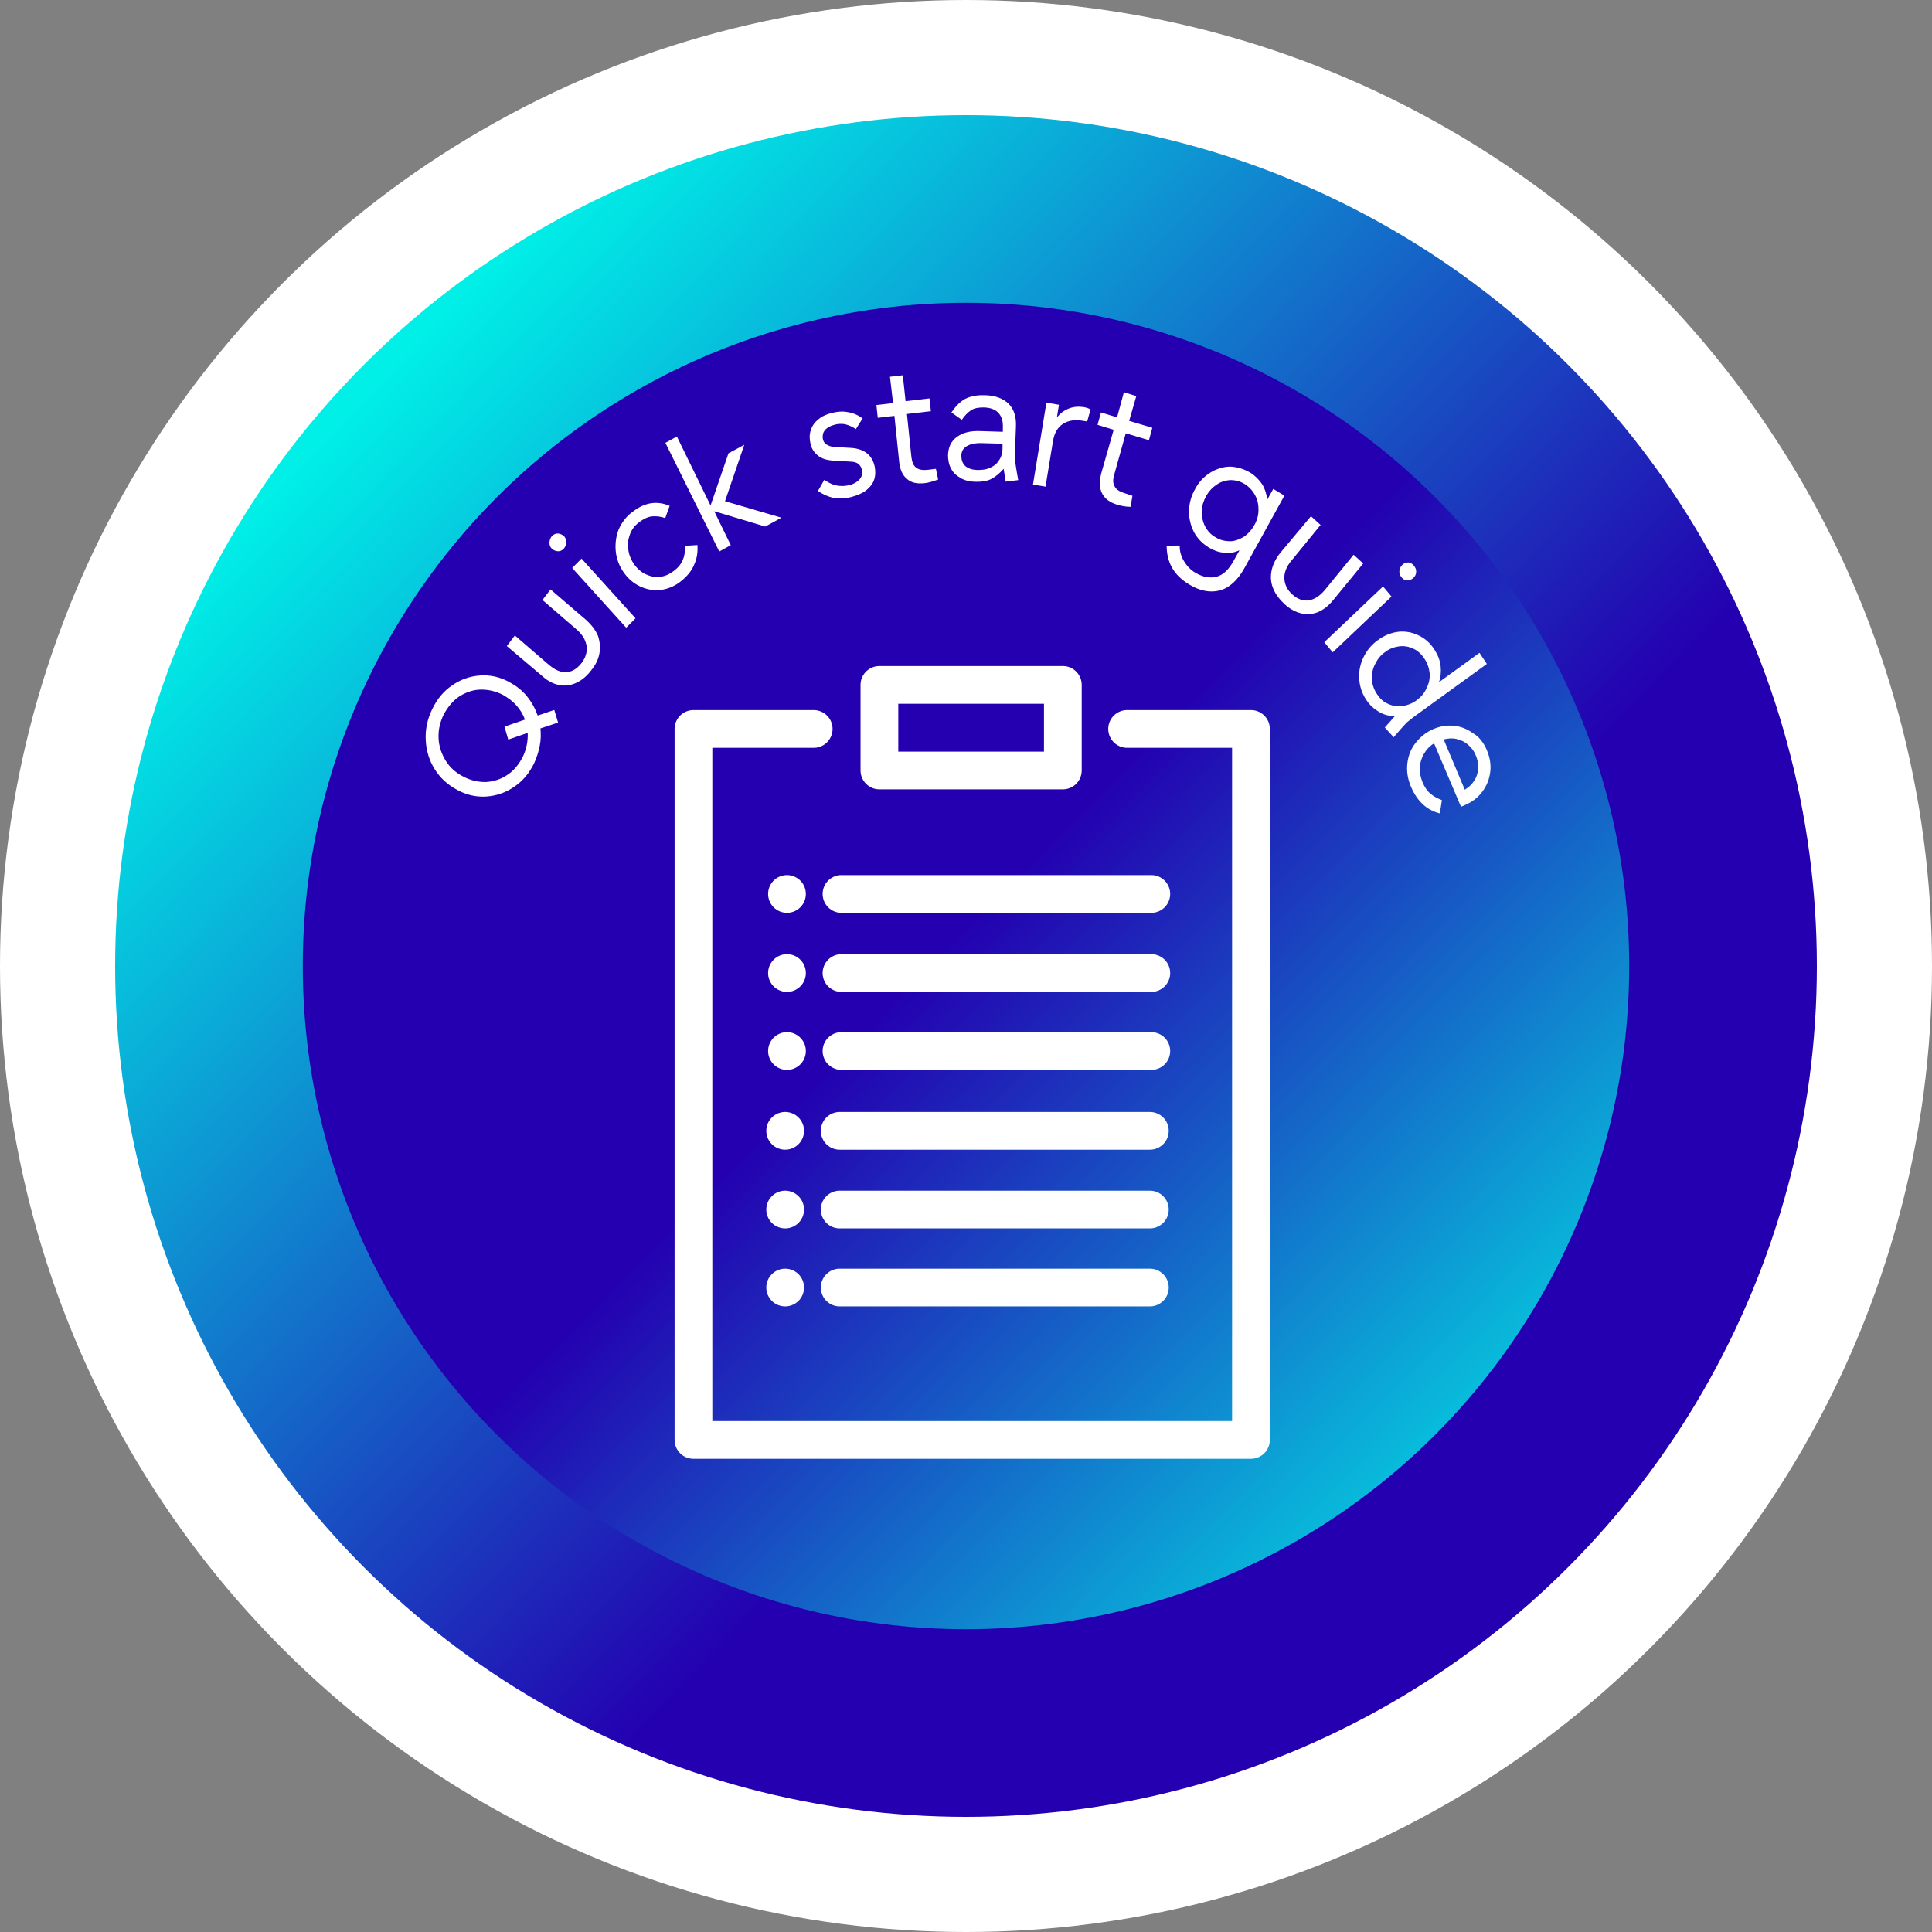 <?xml version="1.0" encoding="UTF-8"?>
<svg id="Layer_1" xmlns="http://www.w3.org/2000/svg" version="1.1" xmlns:xlink="http://www.w3.org/1999/xlink" viewBox="0 0 1370.514 1370.514">
  <rect x="0" y="0" width="1370.514" height="1370.514" fill="#808080" stroke="none"/>
  <!-- Generator: Adobe Illustrator 29.3.0, SVG Export Plug-In . SVG Version: 2.1.0 Build 56)  -->
  <defs>
    <style>
      .st0 {
        fill: none;
        stroke: #fff;
        stroke-linecap: round;
        stroke-linejoin: round;
        stroke-width: 26.774px;
      }

      .st1 {
        fill: #fff;
      }

      .st2 {
        fill: url(#linear-gradient1);
      }

      .st3 {
        fill: url(#linear-gradient);
      }
    </style>
    <linearGradient id="linear-gradient" x1="1129.635" y1="688.039" x2="262.89" y2="-152.187" gradientTransform="translate(0 428)" gradientUnits="userSpaceOnUse">
      <stop offset=".334" stop-color="#2400b0"/>
      <stop offset="1" stop-color="#00efe7"/>
    </linearGradient>
    <linearGradient id="linear-gradient1" x1="445.588" y1="22.067" x2="1117.17" y2="681.099" gradientTransform="translate(0 428)" gradientUnits="userSpaceOnUse">
      <stop offset=".334" stop-color="#2400b0"/>
      <stop offset="1" stop-color="#00efe7"/>
    </linearGradient>
  </defs>
  <circle class="st1" cx="685.257" cy="685.257" r="685.257"/>
  <circle class="st3" cx="685.257" cy="685.257" r="603.578"/>
  <circle class="st2" cx="685.257" cy="685.257" r="470.464"/>
  <path class="st0" d="M623.833,485.852h130.117v60.704h-130.118l0-60.704h0ZM799.543,517.101h87.855v504.333h-395.475v-504.333h85.294M558.262,634.156h0M596.939,634.156h219.765M558.262,690.25h0M596.939,690.25h219.765M558.262,745.575h0M596.939,745.575h219.765M556.982,802.181h0M595.658,802.181h220.022M556.982,858.019h0M595.658,858.019h220.022M556.982,913.345h0M595.658,913.345h220.022"/>
  <polygon class="st1" points="527.981 315.537 516.768 321.578 504.054 358.59 480.167 309.658 472.004 314.144 510.225 391.203 518.387 386.717 506.655 362.653 542.854 373.513 554.33 367.236 514.295 355.555 527.981 315.537"/>
  <path class="st1" d="M485.915,387.203c.178,3.869-.329,7.168-1.523,9.899-1.214,2.986-3.377,5.64-6.489,7.961-3.112,2.321-6.405,3.856-9.838,4.095-3.454.495-6.805-.287-10.095-1.835-3.29-1.548-6.014-4.078-8.213-7.081-2.178-3.258-3.609-6.712-4.05-10.345-.683-3.652-.155-7.207,1.1-10.704,1.255-3.497,3.439-6.406,6.551-8.726,3.112-2.321,6.163-3.875,9.111-4.154s6.099-.026,9.409,1.266l3.138-8.742c-4.481-1.9-8.823-2.504-13.266-1.832-4.443.672-9.009,2.877-13.435,6.377-4.405,3.245-7.438,7.628-9.522,12.343-1.862,4.99-2.513,10.077-1.972,15.516.541,5.439,2.576,10.484,5.641,14.841,3.066,4.356,6.94,7.75,11.643,9.925s9.509,3.073,14.679,2.459c4.928-.634,9.716-2.563,14.141-6.064,4.426-3.5,7.66-7.353,9.481-11.832,2.064-4.46,2.674-9.037,2.335-13.946l-8.825.579Z"/>
  <polygon class="st1" points="405.891 402.902 444.203 445.28 450.833 438.615 412.521 396.238 405.891 402.902"/>
  <path class="st1" d="M604.132,317.772l-12.621-.752c-2.181-.174-3.836-.821-5.229-1.703-1.393-.882-2.26-2.236-2.602-4.062-.301-2.337.105-4.36,1.459-6.05,1.355-1.69,3.658-3.048,6.647-3.837,2.747-.808,5.433-.85,7.836-.401,2.625.724,4.986,1.684,7.529,3.429l4.752-7.586c-3.229-2.314-6.519-3.862-10.376-4.427-3.836-.821-7.774-.365-11.754.602-3.737.986-7.03,2.521-9.394,4.645-2.607,2.104-4.265,4.541-5.237,7.547-.972,3.006-.975,6.089-.25,9.23.683,3.652,2.418,6.36,5.162,8.635,2.744,2.275,6.075,3.312,10.437,3.661l13.105.791c4.382.093,6.905,2.094,7.83,5.765.543,2.356.117,4.634-1.5,6.561-1.617,1.926-4.183,3.52-7.415,4.289-2.989.789-5.918.812-8.805.324-3.13-.507-5.935-2.016-8.943-4.056l-4.53,7.86c3.693,2.608,7.468,4.195,11.304,5.015,4.099.585,8.259.404,12.743-.78,4.242-1.203,7.777-2.718,10.384-4.823,2.607-2.104,4.507-4.522,5.479-7.527.972-3.006.975-6.089.271-9.486-1.811-7.853-7.32-12.148-16.285-12.865Z"/>
  <path class="st1" d="M391.384,389.151c1.13,1.118,2.543,1.745,4.239,1.881s2.969-.533,4.283-1.713c1.092-1.454,1.678-2.692,1.821-4.48.143-1.787-.482-3.122-1.591-4.496-1.372-1.138-2.785-1.764-4.239-1.881-1.696-.136-2.969.533-4.283,1.713-1.071,1.199-1.679,2.692-1.821,4.48-.143,1.787.462,3.377,1.591,4.495Z"/>
  <path class="st1" d="M415.633,439.655l-25.103-21.536-5.722,7.508,23.952,20.673c4.339,3.687,6.698,7.73,7.34,11.893.643,4.163-.674,8.426-3.666,12.298-3.255,4.108-6.831,6.135-10.749,6.335-4.16.181-8.157-1.68-12.496-5.367l-23.952-20.673-5.722,7.508,25.123,21.281c4.096,3.668,8.315,5.804,12.414,6.389,4.079.84,8.037.129,11.835-1.623,3.798-1.752,7.193-4.564,10.185-8.436,3.234-3.853,5.257-7.802,6.089-12.104.832-4.302.431-8.445-.938-12.666-1.632-3.985-4.496-7.811-8.593-11.479Z"/>
  <path class="st1" d="M998.26,411.731c1.454.116,2.969-.533,4.283-1.713s1.9-2.418,2.043-4.205-.482-3.122-1.591-4.495c-.867-1.354-2.28-1.981-3.956-2.372-1.717.12-2.969.533-4.283,1.713-1.334,1.435-1.921,2.673-2.064,4.46-.143,1.787.482,3.122,1.591,4.495s2.28,1.981,3.976,2.117Z"/>
  <path class="st1" d="M393.202,503.641l-11.777,3.94c-1.793-5.025-4.354-9.599-7.682-13.719s-7.465-7.278-12.37-9.983c-6.54-3.606-13.485-5.19-20.594-4.73-7.109.459-13.876,2.745-19.817,6.895-6.183,4.131-10.772,9.674-14.272,16.845-3.5,7.172-5.061,14.499-4.684,21.98.357,7.737,2.491,14.589,6.383,20.81s9.118,11.007,15.9,14.633c6.54,3.606,13.485,5.19,20.594,4.73,7.109-.459,13.876-2.745,19.817-6.895,6.183-4.131,10.772-9.674,14.272-16.845,1.781-3.969,3.076-7.976,3.908-12.278.811-4.046.896-8.151.495-12.294l12.524-4.137-2.698-8.952ZM370.777,537.051c-2.872,5.423-6.39,9.767-11.017,12.738-4.385,2.99-9.637,4.625-15.029,4.965-5.614.065-10.884-1.127-16.031-3.852-5.389-2.744-9.486-6.412-12.51-11.279-3.025-4.867-4.797-10.148-5.075-15.823-.278-5.675.898-11.234,3.528-16.677,2.872-5.423,6.39-9.767,11.037-12.993,4.627-2.97,9.899-4.861,15.271-4.946,5.372-.084,10.884,1.127,16.031,3.852,3.492,2.078,6.721,4.392,9.404,7.433s4.619,6.279,6.029,9.989l-14.544,5.004,2.678,9.208,13.797-4.807c.257,5.93-.939,11.745-3.569,17.187Z"/>
  <path class="st1" d="M757.794,289.976c-3.535,1.516-6.142,3.62-8.063,6.293l1.462-9.133-8.904-1.483-9.522,58.081,8.904,1.483,5.238-31.957c.975-6.089,3.24-10.019,7.099-12.537,3.859-2.518,8.545-3.171,14.32-2.195l2.887.488,2.39-8.545c-1.393-.882-2.826-1.254-4.744-1.664-3.856-.565-7.532-.345-11.067,1.171Z"/>
  <path class="st1" d="M945.683,425.77l21.348-26.044-6.82-6.198-20.277,24.845c-3.78,4.58-7.619,6.842-11.578,7.554-4.181.437-7.976-.895-11.608-4.269-3.874-3.393-5.507-7.378-5.664-11.502s1.663-8.603,5.423-12.928l20.277-24.845-6.82-6.198-21.57,25.769c-3.518,4.344-5.581,8.804-6.413,13.106s-.431,8.445,1.201,12.43,4.275,7.537,7.907,10.91,7.366,5.471,11.424,6.567c4.058,1.095,7.976.895,11.996-.582,3.778-1.497,7.657-4.27,11.175-8.614Z"/>
  <polygon class="st1" points="981.092 416.011 939.396 455.588 945.408 462.749 987.103 423.172 981.092 416.011"/>
  <path class="st1" d="M1054.732,470.978l-5.223-7.869-28.734,20.828c1.276-3.752,1.582-7.582,1.161-11.47-.421-3.888-1.831-7.598-4.211-11.386-3.025-4.867-6.899-8.26-11.603-10.435-4.461-2.155-9.509-3.073-14.437-2.439-4.928.634-9.716,2.563-14.121,5.809-4.647,3.226-7.902,7.334-10.229,12.03-2.326,4.696-3.462,9.744-3.164,15.164.298,5.42,1.849,10.426,4.894,15.038,2.38,3.788,5.568,6.612,9.06,8.69s7.307,3.154,11.468,2.973l-7.237,8.158,6.274,6.926,4.569-5.288c1.88-2.162,3.477-3.833,4.811-5.268,1.556-1.16,3.132-2.576,4.688-3.736l52.033-37.723ZM994.79,500.873c-3.454.495-6.826-.032-10.116-1.58-3.311-1.293-5.792-3.804-7.971-7.061s-3.346-6.948-3.545-10.562c-.199-3.613.572-7.149,2.311-10.607,1.74-3.458,3.923-6.367,7.015-8.432,2.87-2.34,6.385-3.601,9.838-4.095,3.454-.495,6.826.032,10.116,1.58,3.068,1.273,5.792,3.804,7.971,7.061,2.178,3.258,3.367,6.693,3.787,10.581.178,3.869-.592,7.404-2.311,10.607-1.497,3.478-3.903,6.112-7.015,8.432-3.112,2.321-6.627,3.581-10.081,4.076Z"/>
  <path class="st1" d="M1022.862,567.614c-3.311-1.293-6.116-2.802-8.397-4.783-2.28-1.981-4.015-4.689-5.445-8.144-1.41-3.71-2.114-7.107-1.849-10.426.286-3.575,1.258-6.58,2.957-9.528,1.699-2.948,4.104-5.582,7.175-7.392l19.085,44.951c1.252-.414,2.525-1.083,3.535-1.516,4.808-2.185,8.708-5.214,11.721-9.341,3.012-4.127,4.834-8.607,5.485-13.694.651-5.087-.153-10.29-2.41-15.61-2.257-5.32-5.565-9.695-10.006-12.106-4.379-3.177-8.881-4.822-13.97-5.228-4.846-.388-9.795.501-14.603,2.687-4.808,2.185-8.729,5.469-11.984,9.577-3.255,4.108-5.097,8.843-5.768,14.185-.692,5.598.091,11.056,2.55,16.906,4.313,10.109,11.113,16.563,20.44,18.851l1.482-9.389ZM1033.401,524.26c3.109.763,5.693,1.997,7.973,3.978,2.28,1.981,4.277,4.453,5.486,7.633,1.451,3.2,1.913,6.577,1.647,9.896-.245,3.064-1.197,5.814-2.855,8.251-1.658,2.437-3.78,4.58-6.589,6.154l-14.953-35.628c3.232-.769,6.18-1.047,9.29-.285Z"/>
  <path class="st1" d="M720.22,326.799c-.342-1.826-.4-4.143-.196-6.696l.661-17.42c.329-7.168-1.443-12.449-5.276-16.353-3.854-3.649-9.527-5.901-16.837-5.972-5.594-.19-10.3.718-14.118,2.725-3.576,2.027-6.77,5.369-9.54,9.515l7.386,5.216c1.941-2.928,4.063-5.071,6.387-6.684,2.324-1.613,5.535-2.127,9.19-2.092,4.624.113,8.177,1.425,10.417,3.917,2.239,2.492,3.206,5.652,3.122,9.757l-.044,3.594-15.812-.494c-7.047-.307-12.521,1.054-16.664,4.063-4.142,3.009-6.186,7.214-6.393,12.85-.044,3.594.66,6.991,2.152,9.679,1.472,2.944,3.752,4.925,6.779,6.709s6.621,2.585,10.519,2.64c4.382.093,8.078-.382,11.129-1.937s5.92-3.895,8.872-7.256l1.466,9.111,8.866-1.09-1.165-6.774c-.502-2.867-.824-4.948-.903-7.01ZM708.507,326.89c-1.658,2.437-3.982,4.05-6.507,5.133-2.525,1.083-5.474,1.361-8.402,1.384-3.897-.055-6.744-1.053-8.802-2.76-2.038-1.962-2.823-4.337-2.841-7.165.003-3.083,1.156-5.304,3.722-6.897,2.566-1.593,6.04-2.343,10.664-2.231l14.842.416-.023,3.339c-.044,3.594-.995,6.344-2.653,8.781Z"/>
  <path class="st1" d="M657.511,333.347c-3.191.259-5.836-.21-7.672-1.641-1.836-1.432-2.864-3.826-3.305-7.459l-3.164-30.574,16.985-1.982-.982-9.072-16.985,1.982-1.943-18.399-9.109,1.07,2.165,18.674-11.815,1.368.982,9.072,11.815-1.368,3.304,31.87c.5,5.95,2.354,10.209,5.562,12.779,2.946,2.805,7.267,3.665,12.679,3.07,2.706-.297,5.958-1.322,9.473-2.583l-1.589-7.579-6.402.773Z"/>
  <path class="st1" d="M903.223,346.83l-4.268,7.624c-.421-3.888-1.589-7.579-3.524-10.817-2.178-3.258-4.882-6.043-8.595-8.396-4.662-2.685-9.669-4.114-14.294-4.227-4.887.123-9.634,1.542-13.998,4.277s-8.083,6.548-10.673,11.48c-2.831,4.913-4.209,9.942-4.396,15.323-.186,5.381,1.101,10.623,3.42,15.177,2.318,4.554,5.93,8.183,10.572,11.124,3.492,2.078,7.045,3.39,10.922,3.7,3.857.565,7.331-.185,10.866-1.701l-4.268,7.624c-3.418,6.151-7.38,9.945-12.106,11.109s-9.532.266-14.659-2.714c-3.734-2.097-6.417-5.138-8.353-8.377-1.936-3.238-3.104-6.929-3.019-11.034l-9.269.03c.015,5.911,1.303,11.153,3.864,15.726,2.561,4.573,6.636,8.496,11.985,11.751,7.67,4.725,15.12,6.091,21.846,4.317s12.769-7.201,17.623-16.064l28.236-51.188-7.912-4.744ZM889.69,372.728c-1.982,3.439-4.387,6.073-7.479,8.138-3.071,1.81-6.344,3.09-9.757,3.074-3.655-.035-7.007-.817-10.256-2.876-3.27-1.803-5.731-4.57-7.425-7.788-1.673-3.474-2.356-7.126-2.313-10.72.044-3.594,1.299-7.091,3.038-10.549,1.982-3.439,4.387-6.073,7.479-8.138,2.849-2.085,6.344-3.09,9.777-3.329,3.655.035,7.007.817,10.256,2.876s5.711,4.825,7.404,8.044,2.397,6.616,2.333,10.465c-.064,3.849-1.077,7.366-3.059,10.804Z"/>
  <path class="st1" d="M806.066,280.988l-8.802-2.76-4.842,17.856-11.427-3.483-2.411,8.801,11.427,3.483-8.812,30.901c-1.439,5.795-1.322,10.429.573,14.178,1.895,3.749,5.346,6.337,10.575,8.04,2.625.724,5.976,1.506,9.631,1.541l1.36-7.857-6.178-2.036c-3.089-1.018-5.41-2.488-6.458-4.628-1.291-2.159-1.329-4.731-.316-8.248l8.204-29.408,16.434,4.912,2.411-8.801-16.434-4.912,5.064-17.582Z"/>
</svg>